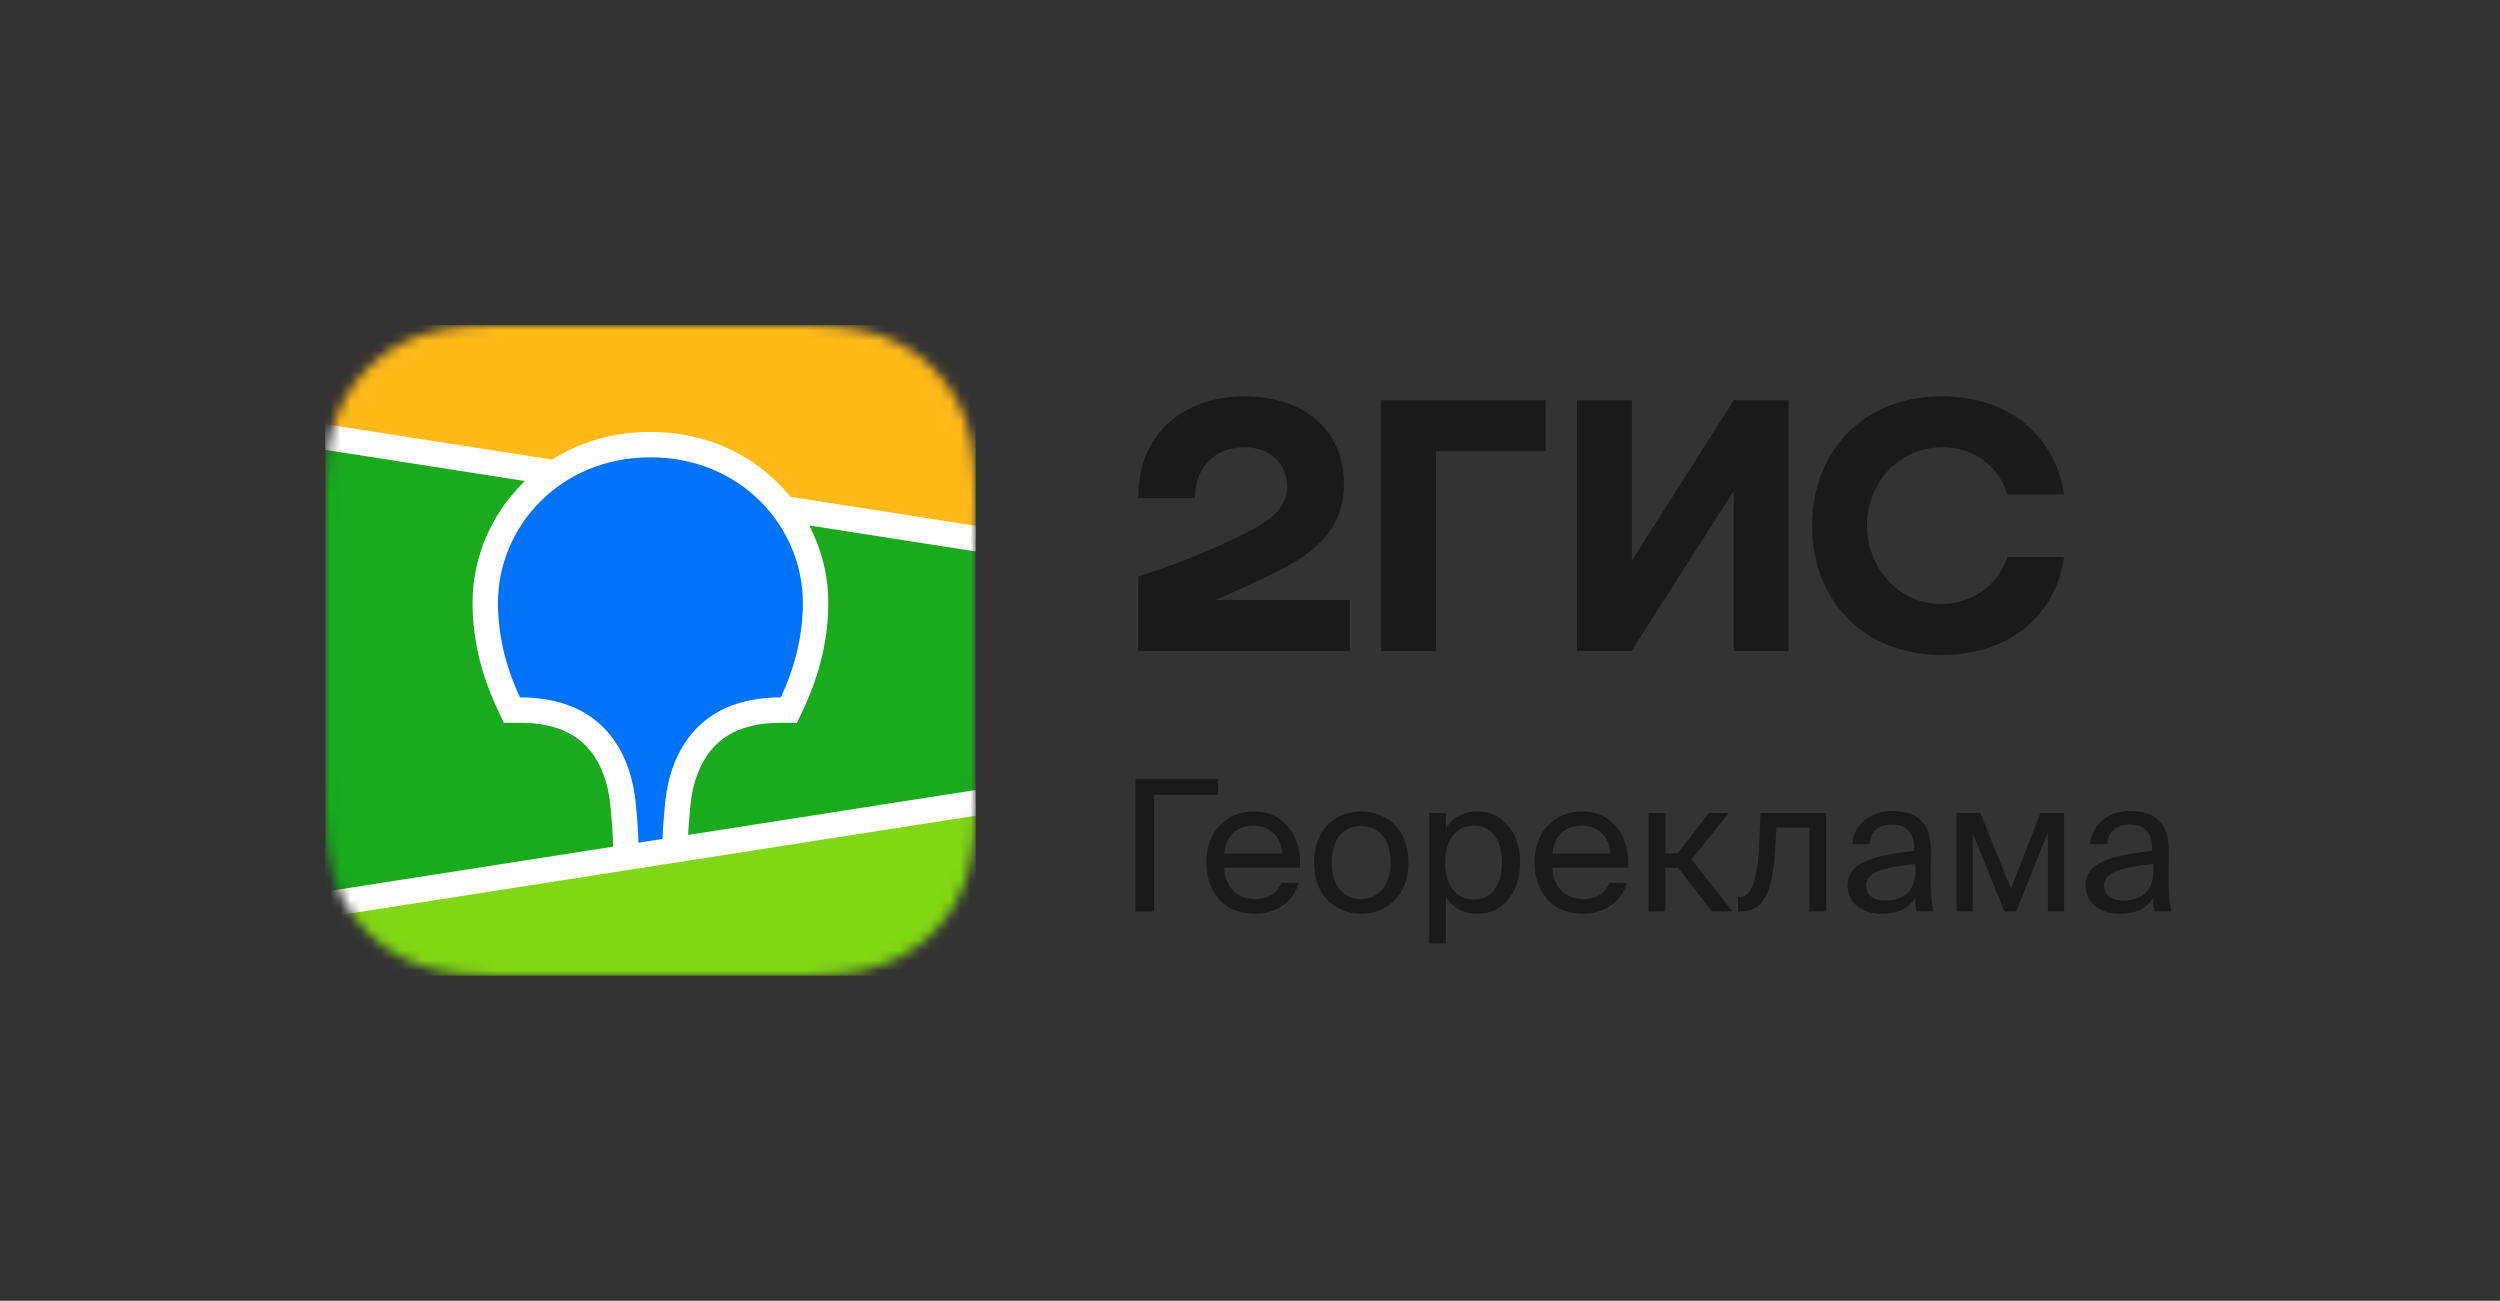 <?xml version="1.0" encoding="UTF-8"?> <svg xmlns="http://www.w3.org/2000/svg" width="246" height="128" viewBox="0 0 246 128" fill="none"><rect x="0" y="0" width="246" height="128" fill="#333333" stroke="none"/> <mask id="mask0_1_28" style="mask-type:alpha" maskUnits="userSpaceOnUse" x="32" y="32" width="64" height="64"> <path fill-rule="evenodd" clip-rule="evenodd" d="M47.906 32.033L50.643 32.005L79.126 32.016C79.558 32.02 79.827 32.026 80.095 32.033C81.507 32.071 82.932 32.153 84.328 32.401C85.746 32.653 87.064 33.064 88.352 33.712C89.617 34.349 90.775 35.18 91.779 36.174C92.783 37.165 93.624 38.309 94.268 39.561C94.925 40.835 95.34 42.138 95.594 43.539C95.845 44.92 95.929 46.328 95.966 47.724C95.984 48.365 95.992 49.005 95.996 49.647L95.999 50.788L96 76.07C96 76.831 96 77.592 95.996 78.354C95.992 78.995 95.984 79.635 95.966 80.276C95.929 81.671 95.845 83.08 95.594 84.46C95.34 85.861 94.925 87.165 94.268 88.439C93.624 89.689 92.783 90.834 91.779 91.826C90.775 92.819 89.617 93.651 88.352 94.288C87.064 94.936 85.746 95.347 84.328 95.599C82.932 95.847 81.507 95.929 80.095 95.967L75.841 96L48.874 95.984C48.442 95.98 48.174 95.974 47.906 95.967C46.494 95.929 45.069 95.847 43.673 95.599C42.255 95.347 40.937 94.936 39.65 94.288C38.383 93.651 37.226 92.819 36.222 91.826C35.218 90.834 34.377 89.689 33.732 88.439C33.076 87.165 32.661 85.861 32.406 84.46C32.155 83.08 32.072 81.671 32.035 80.276C32.017 79.635 32.009 78.995 32.006 78.354L32.001 77.212L32 51.93C32 51.169 32 50.407 32.006 49.647C32.009 49.005 32.017 48.365 32.035 47.724C32.072 46.328 32.155 44.92 32.406 43.539C32.661 42.138 33.076 40.835 33.732 39.561C34.377 38.309 35.218 37.165 36.222 36.174C37.226 35.18 38.383 34.349 39.65 33.712C40.937 33.064 42.255 32.653 43.673 32.401C45.069 32.153 46.494 32.071 47.906 32.033Z" fill="white"></path> </mask> <g mask="url(#mask0_1_28)"> <rect x="32" y="32" width="64" height="64" fill="#19AA1E"></rect> <path fill-rule="evenodd" clip-rule="evenodd" d="M32 32H96V53L32 43V32Z" fill="#FFB919"></path> <path fill-rule="evenodd" clip-rule="evenodd" d="M32 89L96 79V96H32V89Z" fill="#82D714"></path> <path fill-rule="evenodd" clip-rule="evenodd" d="M32 41.735L54.34 45.225C57.121 43.465 60.429 42.5 64 42.5C68.946 42.5 73.388 44.352 76.623 47.603C77.031 48.013 77.416 48.442 77.777 48.888L96 51.735V54.265L79.627 51.707C80.844 54.041 81.5 56.642 81.5 59.296C81.5 62.725 80.733 66.144 79.148 69.576L79.099 69.68L78.426 71.123H76.834C73.546 71.123 71.365 72.106 69.939 73.849C68.82 75.218 68.172 77.062 67.955 79.075L67.948 79.138L67.916 79.46L67.903 79.6L67.877 79.873C67.793 80.772 67.738 81.534 67.709 82.155L96 77.735V80.265L32 90.265V87.735L60.322 83.309L60.31 82.741L60.306 82.581L60.304 82.499L60.3 82.372C60.274 81.683 60.211 80.8 60.11 79.73L60.09 79.527L60.056 79.176C59.852 77.153 59.215 75.284 58.098 73.895C56.687 72.141 54.526 71.143 51.265 71.123L51.166 71.123H49.574L48.901 69.68C47.282 66.213 46.5 62.76 46.5 59.296C46.5 54.941 48.267 50.729 51.377 47.603C51.467 47.513 51.558 47.423 51.649 47.335L32 44.265V41.735Z" fill="white"></path> <path fill-rule="evenodd" clip-rule="evenodd" d="M64 45C72.935 45 79 51.877 79 59.296C79 62.274 78.35 65.374 76.834 68.623C68.042 68.623 65.872 74.919 65.461 78.881L65.435 79.145C65.296 80.559 65.216 81.693 65.194 82.548L62.812 82.92L62.812 82.843C62.803 81.947 62.718 80.689 62.558 79.071L62.55 79C62.172 75.047 60.047 68.623 51.166 68.623C49.65 65.374 49 62.274 49 59.296C49 51.877 55.065 45 64 45Z" fill="#0073FA"></path> </g> <path fill-rule="evenodd" clip-rule="evenodd" d="M122.487 39C116.473 39 111.962 42.663 112 49.024H117.591C117.513 46.48 119.133 44.012 122.487 44.012C125.032 44.012 126.651 45.708 126.651 47.867C126.651 50.104 124.877 51.337 122.024 52.725C118.285 54.537 116.048 55.386 112 56.735V64.06H132.819V59.048H119.557C121.489 58.242 123.37 57.358 125.07 56.542C129.581 54.383 132.241 51.954 132.241 47.598C132.241 42.354 128.309 39 122.487 39ZM141.302 44.398H152.097V39.386H135.904V64.06H141.302V44.398ZM160.578 39.386H155.181V64.06H160.54L170.602 48.291V64.06H176V39.386H170.602L160.578 55.154V39.386ZM203.104 54.807H197.513C196.665 57.544 194.082 59.434 191.036 59.434C186.602 59.434 183.711 55.617 183.711 51.723C183.711 47.829 186.525 44.012 191.19 44.012C194.275 44.012 196.665 45.901 197.513 48.639H203.104C202.294 43.125 197.937 39 191.036 39C183.402 39 178.313 44.359 178.313 51.723C178.313 59.087 183.402 64.446 191.036 64.446C197.937 64.446 202.294 60.398 203.104 54.807Z" fill="#1A1A1A"></path> <path d="M119.864 78.218V76.634H111.728V89.684H113.564V78.218H119.864Z" fill="#1A1A1A"></path> <path d="M120.462 85.382H127.914C128.13 82.322 126.348 79.838 123.396 79.838C120.75 79.838 118.698 81.8 118.698 84.86C118.698 87.722 120.39 89.918 123.45 89.918C125.808 89.918 127.338 88.55 127.788 86.876H126.096C125.682 87.83 124.89 88.478 123.45 88.478C122.01 88.478 120.534 87.47 120.462 85.382ZM120.48 83.978C120.624 82.034 121.938 81.242 123.396 81.242C125.124 81.242 126.15 82.61 126.186 83.978H120.48Z" fill="#1A1A1A"></path> <path d="M138.587 84.878C138.587 81.368 136.193 79.838 133.943 79.838C131.693 79.838 129.299 81.368 129.299 84.878C129.299 88.388 131.693 89.918 133.943 89.918C136.193 89.918 138.587 88.388 138.587 84.878ZM133.943 88.478C132.467 88.478 131.045 87.452 131.045 84.878C131.045 82.232 132.467 81.278 133.943 81.278C135.419 81.278 136.841 82.304 136.841 84.878C136.841 87.362 135.419 88.478 133.943 88.478Z" fill="#1A1A1A"></path> <path d="M142.274 80H140.636V92.834H142.274V88.226C142.868 89.252 143.894 89.918 145.442 89.918C147.656 89.918 149.582 88.082 149.582 84.878C149.582 81.692 147.656 79.838 145.442 79.838C143.894 79.838 142.868 80.504 142.274 81.53V80ZM145.028 88.514C143.57 88.514 142.202 87.434 142.202 84.878C142.202 82.322 143.57 81.242 145.028 81.242C146.702 81.242 147.8 82.574 147.8 84.878C147.8 87.182 146.702 88.514 145.028 88.514Z" fill="#1A1A1A"></path> <path d="M152.753 85.382H160.205C160.421 82.322 158.639 79.838 155.687 79.838C153.041 79.838 150.989 81.8 150.989 84.86C150.989 87.722 152.681 89.918 155.741 89.918C158.099 89.918 159.629 88.55 160.079 86.876H158.387C157.973 87.83 157.181 88.478 155.741 88.478C154.301 88.478 152.825 87.47 152.753 85.382ZM152.771 83.978C152.915 82.034 154.229 81.242 155.687 81.242C157.415 81.242 158.441 82.61 158.477 83.978H152.771Z" fill="#1A1A1A"></path> <path d="M165.12 85.382L168.45 89.684H170.484L166.452 84.572L170.106 80H168.162L165.084 83.96H163.878V80H162.222V89.684H163.878V85.382H165.12Z" fill="#1A1A1A"></path> <path d="M179.698 89.684V80H173.236L173.092 83.312C172.894 87.326 172.066 88.262 171.202 88.262H171.022V89.684H171.328C173.596 89.684 174.406 87.668 174.658 83.762L174.802 81.422H178.06V89.684H179.698Z" fill="#1A1A1A"></path> <path d="M181.806 87.128C181.806 88.91 183.318 89.918 185.136 89.918C186.846 89.918 187.854 89.342 188.448 88.352C188.466 88.928 188.52 89.324 188.574 89.684H190.23C190.05 88.766 189.96 87.65 189.978 86.03L189.996 83.798C190.014 81.08 188.808 79.802 186.144 79.802C184.254 79.802 182.418 80.972 182.256 83.06H183.948C184.02 81.872 184.812 81.134 186.162 81.134C187.368 81.134 188.358 81.728 188.358 83.492V83.726C184.38 84.176 181.806 84.842 181.806 87.128ZM188.484 85.022V85.634C188.484 87.92 187.026 88.622 185.496 88.622C184.326 88.622 183.624 88.01 183.624 87.092C183.624 85.76 185.514 85.328 188.484 85.022Z" fill="#1A1A1A"></path> <path d="M203.111 89.684V80H200.771L197.873 87.452L194.867 80H192.527V89.684H194.129V82.016L197.225 89.684H198.395L201.509 81.908V89.684H203.111Z" fill="#1A1A1A"></path> <path d="M205.22 87.128C205.22 88.91 206.732 89.918 208.55 89.918C210.26 89.918 211.268 89.342 211.862 88.352C211.88 88.928 211.934 89.324 211.988 89.684H213.644C213.464 88.766 213.374 87.65 213.392 86.03L213.41 83.798C213.428 81.08 212.222 79.802 209.558 79.802C207.668 79.802 205.832 80.972 205.67 83.06H207.362C207.434 81.872 208.226 81.134 209.576 81.134C210.782 81.134 211.772 81.728 211.772 83.492V83.726C207.794 84.176 205.22 84.842 205.22 87.128ZM211.898 85.022V85.634C211.898 87.92 210.44 88.622 208.91 88.622C207.74 88.622 207.038 88.01 207.038 87.092C207.038 85.76 208.928 85.328 211.898 85.022Z" fill="#1A1A1A"></path> </svg> 